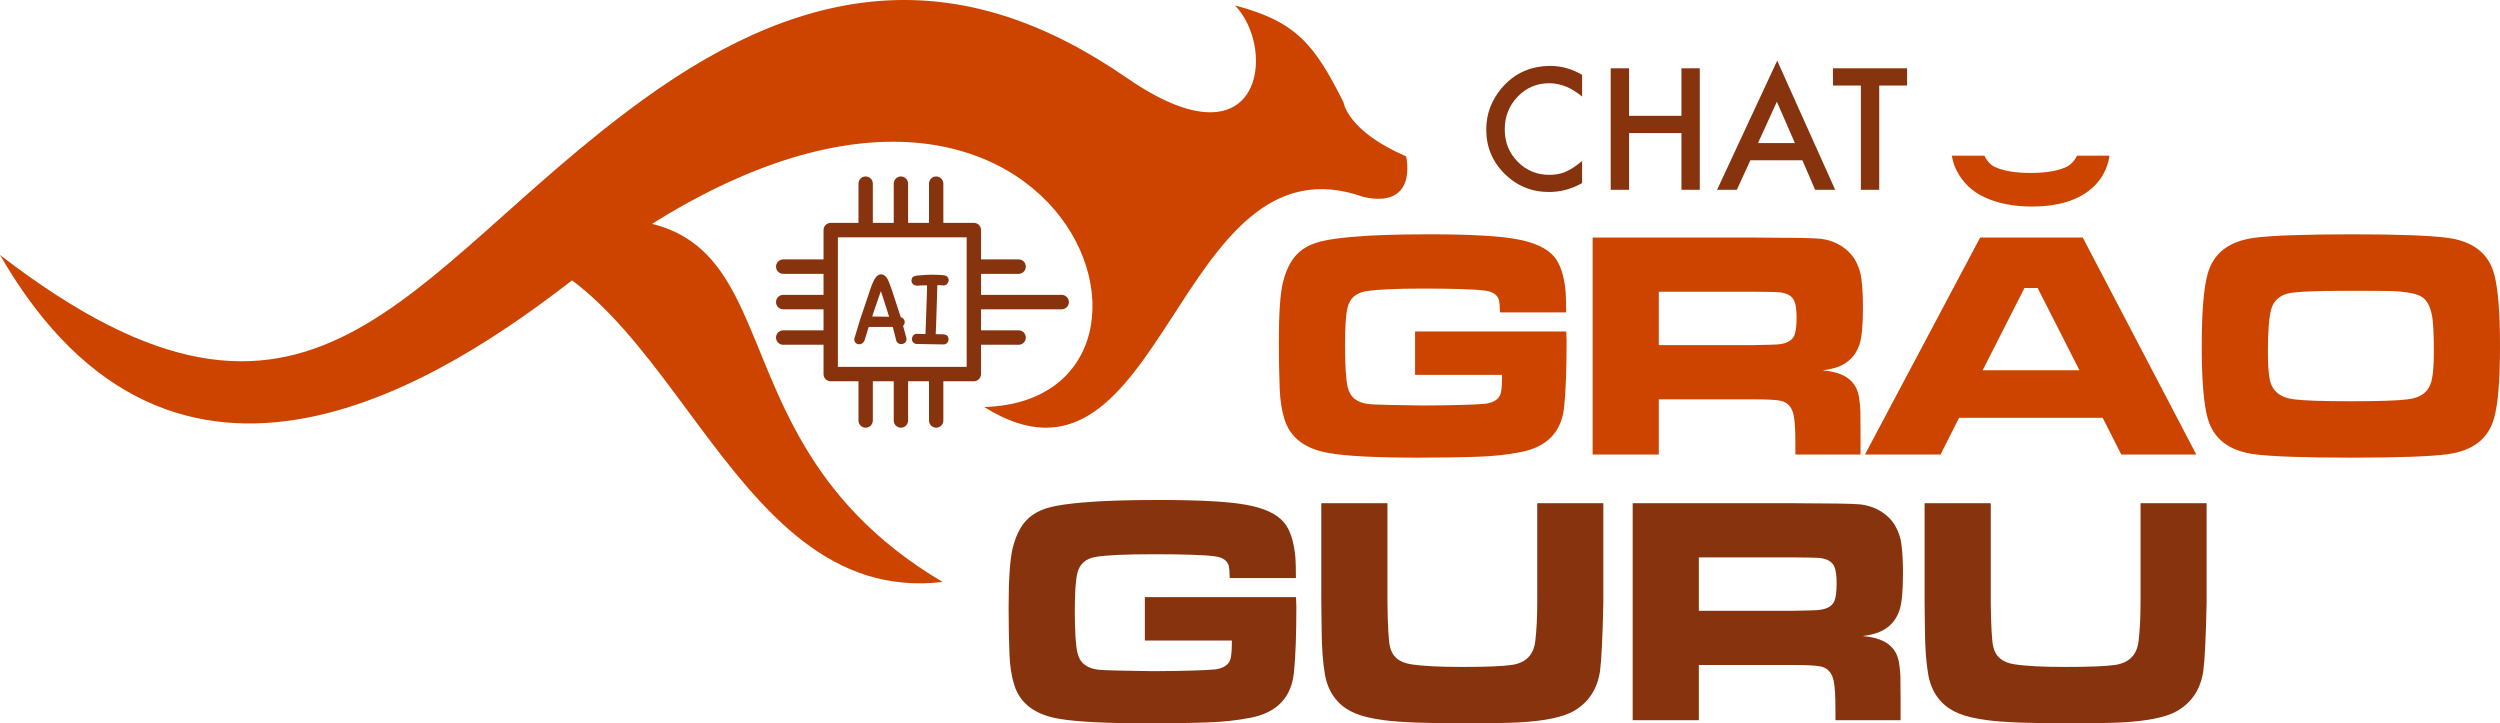 <?xml version="1.0" encoding="UTF-8" standalone="no"?>
<!-- Creator: CorelDRAW -->

<svg
   xmlns:dc="http://purl.org/dc/elements/1.1/"
   xmlns:cc="http://creativecommons.org/ns#"
   xmlns:rdf="http://www.w3.org/1999/02/22-rdf-syntax-ns#"
   xmlns:svg="http://www.w3.org/2000/svg"
   xmlns="http://www.w3.org/2000/svg"
   xmlns:sodipodi="http://sodipodi.sourceforge.net/DTD/sodipodi-0.dtd"
   xmlns:inkscape="http://www.inkscape.org/namespaces/inkscape"
   xml:space="preserve"
   width="576.407mm"
   height="166.769mm"
   version="1.1"
   style="shape-rendering:geometricPrecision; text-rendering:geometricPrecision; image-rendering:optimizeQuality; fill-rule:evenodd; clip-rule:evenodd"
   viewBox="0 0 61532.06 17802.77"
   id="svg30"
   sodipodi:docname="grao_guru_logo.svg"
   inkscape:export-filename="/home/walmes/Projects/insightux/tourchat/www/grao_guru_logo.png"
   inkscape:export-xdpi="96"
   inkscape:export-ydpi="96"
   inkscape:version="0.92.5 (2060ec1f9f, 2020-04-08)"><sodipodi:namedview
   pagecolor="#ffffff"
   bordercolor="#666666"
   borderopacity="1"
   objecttolerance="10"
   gridtolerance="10"
   guidetolerance="10"
   inkscape:pageopacity="0"
   inkscape:pageshadow="2"
   inkscape:window-width="1920"
   inkscape:window-height="1051"
   id="namedview32"
   showgrid="false"
   inkscape:zoom="0.15790348"
   inkscape:cx="-525.63757"
   inkscape:cy="308.82103"
   inkscape:window-x="1920"
   inkscape:window-y="0"
   inkscape:window-maximized="1"
   inkscape:current-layer="svg30" />
 <defs
   id="defs4">
  <style
   type="text/css"
   id="style2">
   <![CDATA[
    .fil2 {fill:#CC4400}
    .fil1 {fill:#87330E;fill-rule:nonzero}
    .fil0 {fill:#CC4400;fill-rule:nonzero}
   ]]>
  </style>
 </defs>
 <g
   id="Kangaroo_1">
  <path
   class="fil0"
   d="M34828.66 8158.86l3720.67 0c6.81,115.85 9.08,193.07 9.08,227.15 0,697.34 -20.44,1237.95 -59.05,1619.55 -61.33,615.57 -411.14,988.1 -1049.42,1117.57 -329.37,65.88 -688.26,106.76 -1078.95,118.12 -415.68,15.9 -906.32,22.72 -1474.18,22.72 -1010.8,0 -1730.86,-36.35 -2164.71,-109.04 -599.67,-97.68 -972.19,-374.79 -1115.29,-829.08 -70.41,-220.33 -109.04,-474.74 -120.38,-763.22 -13.63,-361.16 -20.45,-742.77 -20.45,-1149.37 0,-688.25 31.8,-1172.07 97.68,-1451.46 93.13,-388.42 256.67,-663.27 486.09,-822.27 120.39,-86.32 270.3,-152.2 452.03,-197.62 179.45,-45.43 436.12,-81.77 767.75,-111.3 467.92,-43.16 1099.4,-63.6 1894.41,-63.6 1022.16,0 1746.76,40.89 2171.53,122.66 429.3,79.5 733.68,222.6 908.58,429.31 152.2,183.99 247.6,477.01 281.66,876.78 6.82,106.76 11.36,272.58 11.36,492.91l-1628.64 0c-2.27,-145.37 -11.36,-245.31 -22.72,-297.56 -36.35,-134.03 -152.2,-213.52 -347.54,-238.5 -258.95,-34.07 -767.75,-49.98 -1526.42,-49.98 -674.62,0 -1144.82,22.72 -1406.04,65.88 -247.59,43.16 -397.51,179.45 -449.75,406.59 -40.89,172.63 -61.33,479.28 -61.33,919.95 0,506.53 22.72,851.8 65.88,1035.78 56.78,247.59 233.96,386.15 531.52,415.68 147.64,13.63 588.31,24.99 1322,34.07 804.09,-4.55 1322,-20.44 1553.68,-45.43 211.25,-34.06 333.91,-127.2 365.71,-279.39 18.18,-93.13 27.26,-236.23 27.26,-429.31l-2142 0 0 -1067.59zm4370.32 3027.87l0 -5340.22 3934.18 0c929.03,2.27 1476.45,11.36 1642.27,27.25 190.81,18.18 363.43,72.69 520.17,165.82 154.47,93.13 274.85,211.25 361.17,354.35 88.58,154.47 140.83,315.74 159,481.55 24.99,195.34 36.35,431.58 36.35,708.7 0,433.85 -29.53,738.23 -90.86,910.86 -90.87,256.67 -263.49,433.85 -515.63,531.52 -86.32,34.06 -215.79,65.87 -388.42,90.86 343,24.98 588.32,122.66 735.96,293.02 65.87,74.95 111.3,161.27 138.55,258.95 27.26,97.67 45.43,240.78 56.79,429.31 2.27,97.67 4.55,293.01 4.55,590.58l0 497.45 -1603.66 0 0 -286.21c0,-318 -13.63,-545.15 -43.16,-683.71 -43.16,-197.62 -147.65,-315.73 -318.01,-352.08 -111.3,-24.99 -347.53,-36.35 -708.7,-36.35l-2291.9 0 0 1358.34 -1628.65 0zm1628.65 -2691.69l2289.64 0c340.72,-6.82 542.87,-11.36 606.47,-15.91 229.42,-13.63 372.53,-84.05 433.86,-211.25 40.89,-88.58 61.33,-238.5 61.33,-449.74 0,-184 -18.17,-318.01 -54.52,-406.59 -54.52,-129.48 -186.26,-204.44 -395.24,-220.33 -72.69,-4.55 -290.75,-9.08 -656.46,-11.36l-2285.09 0 0 1315.18zm11382.33 2691.69l-456.56 -904.04 -3534.41 0 -456.56 904.04 -1860.33 0 2834.8 -5340.22 2525.87 0 2793.91 5340.22 -1846.71 0zm-1028.97 -2073.85l-1028.97 -2023.87 -324.82 0 -1028.97 2023.87 2382.77 0zm-3141.44 -5281.16l801.83 0c68.14,138.55 156.72,231.68 265.76,281.65 211.25,95.4 504.27,143.11 876.79,143.11 356.62,0 640.55,-45.43 849.53,-136.29 122.66,-52.24 218.06,-147.65 288.47,-288.47l799.57 0c-47.71,304.37 -177.17,556.5 -388.42,758.67 -342.99,329.36 -851.8,492.9 -1526.42,492.9 -433.86,0 -813.19,-72.69 -1133.47,-215.79 -329.36,-145.37 -570.14,-374.79 -724.59,-688.26 -49.97,-102.21 -86.32,-218.06 -109.02,-347.53zm9869.52 1935.29c1119.84,0 1896.68,29.53 2330.53,86.31 624.65,84.05 1006.27,379.34 1147.09,888.15 97.68,349.8 145.37,942.66 145.37,1776.29 0,833.63 -47.7,1424.22 -145.37,1774.02 -140.83,506.53 -522.44,804.1 -1147.09,888.15 -429.3,56.78 -1222.04,84.05 -2378.22,84.05 -1151.64,0 -1944.38,-27.26 -2378.23,-84.05 -624.65,-84.05 -1006.26,-381.61 -1147.08,-888.15 -97.68,-349.8 -145.38,-940.39 -145.38,-1774.02 0,-838.17 47.71,-1428.75 145.38,-1776.29 140.83,-508.81 522.43,-804.1 1147.08,-888.15 433.86,-56.78 1242.5,-86.31 2425.93,-86.31zm-111.3 1390.13c-815.46,0 -1310.64,22.72 -1485.54,65.88 -211.25,54.52 -347.54,179.45 -406.59,372.52 -56.79,188.53 -86.32,540.61 -86.32,1051.69 0,331.63 15.9,570.14 49.97,715.51 65.88,270.3 261.22,427.04 590.58,465.65 243.05,31.8 708.7,47.71 1401.5,47.71 690.53,0 1158.45,-15.91 1401.49,-47.71 329.37,-38.61 524.71,-195.34 586.04,-465.65 36.34,-147.65 54.52,-379.33 54.52,-692.79 0,-383.88 -11.36,-656.46 -31.8,-817.73 -36.35,-268.03 -120.39,-447.48 -249.86,-536.06 -115.85,-84.05 -363.43,-134.02 -740.5,-152.2 -134.02,-4.54 -495.19,-6.81 -1083.49,-6.81z"
   id="path7" />
  <path
   class="fil1"
   d="M28177.67 14697.66l3720.67 0c6.81,115.85 9.08,193.07 9.08,227.15 0,697.34 -20.44,1237.95 -59.05,1619.55 -61.33,615.57 -411.14,988.1 -1049.42,1117.57 -329.37,65.88 -688.26,106.76 -1078.95,118.12 -415.68,15.9 -906.32,22.72 -1474.18,22.72 -1010.8,0 -1730.86,-36.35 -2164.71,-109.04 -599.67,-97.68 -972.19,-374.79 -1115.29,-829.08 -70.41,-220.33 -109.04,-474.74 -120.38,-763.22 -13.63,-361.16 -20.45,-742.77 -20.45,-1149.37 0,-688.25 31.8,-1172.07 97.68,-1451.46 93.13,-388.42 256.67,-663.27 486.09,-822.27 120.39,-86.32 270.3,-152.2 452.03,-197.62 179.45,-45.43 436.12,-81.77 767.75,-111.3 467.92,-43.16 1099.4,-63.6 1894.41,-63.6 1022.16,0 1746.76,40.89 2171.53,122.66 429.3,79.5 733.68,222.6 908.58,429.31 152.2,183.99 247.6,477.01 281.66,876.78 6.82,106.76 11.36,272.58 11.36,492.91l-1628.64 0c-2.27,-145.37 -11.36,-245.31 -22.72,-297.56 -36.35,-134.03 -152.2,-213.52 -347.54,-238.5 -258.95,-34.07 -767.75,-49.98 -1526.42,-49.98 -674.62,0 -1144.82,22.72 -1406.04,65.88 -247.59,43.16 -397.51,179.45 -449.75,406.59 -40.89,172.63 -61.33,479.28 -61.33,919.95 0,506.53 22.72,851.8 65.88,1035.78 56.78,247.59 233.96,386.15 531.52,415.68 147.64,13.63 588.31,24.99 1322,34.07 804.09,-4.55 1322,-20.44 1553.68,-45.43 211.25,-34.06 333.91,-127.2 365.71,-279.39 18.18,-93.13 27.26,-236.23 27.26,-429.31l-2142 0 0 -1067.59zm4343.06 -2312.36l1628.64 0 0 2453.18c6.82,563.33 27.26,919.95 59.05,1067.6 52.24,252.14 229.42,402.05 531.52,445.21 277.13,43.16 695.08,63.6 1256.13,63.6 579.22,0 985.81,-15.91 1219.78,-49.97 342.99,-52.24 533.79,-249.86 572.41,-588.32 31.8,-274.84 47.7,-586.03 47.7,-938.12l0 -2453.18 1626.37 0 0 2453.18c-18.17,856.35 -45.43,1415.12 -81.77,1678.62 -65.88,442.94 -279.4,770.03 -642.83,981.28 -268.03,154.46 -720.05,247.59 -1353.8,281.66 -290.75,15.9 -747.31,22.72 -1367.42,22.72 -915.4,0 -1567.32,-24.99 -1953.47,-77.23 -293.01,-38.61 -524.7,-93.13 -695.07,-163.54 -172.63,-68.15 -320.27,-165.82 -440.66,-295.29 -163.55,-174.9 -268.04,-392.96 -315.74,-656.46 -52.24,-299.83 -79.5,-663.27 -81.77,-1088.03l-9.08 -683.72 0 -2453.18zm7663.93 5340.22l0 -5340.22 3934.18 0c929.03,2.27 1476.45,11.36 1642.27,27.25 190.81,18.18 363.43,72.69 520.17,165.82 154.47,93.13 274.85,211.25 361.17,354.35 88.58,154.47 140.83,315.74 159,481.55 24.99,195.34 36.35,431.58 36.35,708.7 0,433.85 -29.53,738.23 -90.86,910.86 -90.87,256.67 -263.49,433.85 -515.63,531.52 -86.32,34.06 -215.79,65.87 -388.42,90.86 343,24.98 588.32,122.66 735.96,293.02 65.87,74.95 111.3,161.27 138.55,258.95 27.26,97.67 45.43,240.78 56.79,429.31 2.27,97.67 4.55,293.01 4.55,590.58l0 497.45 -1603.66 0 0 -286.21c0,-318 -13.63,-545.15 -43.16,-683.71 -43.16,-197.62 -147.65,-315.73 -318.01,-352.08 -111.3,-24.99 -347.53,-36.35 -708.7,-36.35l-2291.9 0 0 1358.34 -1628.65 0zm1628.65 -2691.69l2289.64 0c340.72,-6.82 542.87,-11.36 606.47,-15.91 229.42,-13.63 372.53,-84.05 433.86,-211.25 40.89,-88.58 61.33,-238.5 61.33,-449.74 0,-184 -18.17,-318.01 -54.52,-406.59 -54.52,-129.48 -186.26,-204.44 -395.24,-220.33 -72.69,-4.55 -290.75,-9.08 -656.46,-11.36l-2285.09 0 0 1315.18zm5556.01 -2648.54l1628.64 0 0 2453.18c6.82,563.33 27.26,919.95 59.05,1067.6 52.24,252.14 229.42,402.05 531.52,445.21 277.13,43.16 695.08,63.6 1256.13,63.6 579.22,0 985.81,-15.91 1219.78,-49.97 342.99,-52.24 533.79,-249.86 572.41,-588.32 31.8,-274.84 47.7,-586.03 47.7,-938.12l0 -2453.18 1626.37 0 0 2453.18c-18.17,856.35 -45.43,1415.12 -81.77,1678.62 -65.88,442.94 -279.4,770.03 -642.83,981.28 -268.03,154.46 -720.05,247.59 -1353.8,281.66 -290.75,15.9 -747.31,22.72 -1367.42,22.72 -915.4,0 -1567.32,-24.99 -1953.47,-77.23 -293.01,-38.61 -524.7,-93.13 -695.07,-163.54 -172.63,-68.15 -320.27,-165.82 -440.66,-295.29 -163.55,-174.9 -268.04,-392.96 -315.74,-656.46 -52.24,-299.83 -79.5,-663.27 -81.77,-1088.03l-9.08 -683.72 0 -2453.18z"
   id="path9" />
  <path
   class="fil1"
   d="M38939.85 1841.7l0 534.58c-260.87,-218.2 -530.7,-327.33 -809.61,-327.33 -307.34,0 -566.21,110.37 -776.68,331.21 -211.8,219.52 -317.63,488.07 -317.63,805.73 0,313.74 105.82,578.48 317.63,794.09 211.72,215.67 471.26,323.46 778.6,323.46 158.86,0 293.72,-25.83 404.8,-77.5 61.99,-25.8 126.2,-60.63 192.71,-104.58 66.51,-43.87 136.56,-96.82 210.18,-158.8l0 544.25c-258.31,145.97 -529.45,218.84 -813.49,218.84 -427.43,0 -792.17,-149.13 -1094.31,-447.39 -300.86,-300.87 -451.27,-663.64 -451.27,-1088.51 0,-380.85 125.89,-720.5 377.69,-1018.76 309.86,-365.38 710.78,-548.1 1202.76,-548.1 268.51,0 528.06,72.95 778.61,218.84z"
   id="path11" />
  <polygon
   class="fil1"
   points="40095.38,2850.79 41385.33,2850.79 41385.33,1680.97 41836.61,1680.97 41836.61,4671.43 41385.33,4671.43 41385.33,3274.94 40095.38,3274.94 40095.38,4671.43 39644.11,4671.43 39644.11,1680.97 40095.38,1680.97 "
   id="polygon13" />
  <path
   class="fil1"
   d="M44177.53 3520.95l-443.52 -1016.88 -464.87 1016.88 908.39 0zm184.01 424.15l-1280.23 0 -333.17 726.3 -486.14 0 1479.75 -3178.3 1427.43 3178.3 -493.89 0 -313.74 -726.3z"
   id="path15" />
  <polygon
   class="fil1"
   points="46253.05,2105.12 46253.05,4671.42 45801.78,4671.42 45801.78,2105.12 45114.23,2105.12 45114.23,1680.96 46938.68,1680.96 46938.68,2105.12 "
   id="polygon17" />
  <path
   class="fil2"
   d="M23199.29 14323.61c-5476.73,647.24 -6679.31,-8130.63 -11557.22,-8356.06 9161.33,-2612.03 4664.68,4277.2 11557.22,8356.06z"
   id="path19" />
  <path
   class="fil2"
   d="M34609.27 3848.45c0,0 305.38,1292.09 -1040.98,1001.89 -4655.61,-1665.22 -4899.15,7952.84 -9344.05,5167.48 6007.77,-178.24 1522.23,-12199.21 -10072.65,-3173.49 -3154.58,2451.77 -9834.41,6926.13 -14151.58,-568.7 7730.28,5957.83 9925.47,459.52 15810.66,-3811.13 4253.71,-3089.85 7971.07,-3278.37 11929.76,-542.56 3317.38,2287.55 3702.6,-693.84 2658.41,-1787.28 1518.95,399.61 1958.97,972.56 2669.3,2384.15 0,0 89.25,704.98 1541.13,1329.64z"
   id="path21" />
  <path
   class="fil1"
   d="M23792.54 9029.49l-3169.99 0 0 -3188.67 3169.99 0 0 3188.67zm2338.99 -1771.92l-1985.67 0 0 -517.67 925.7 0c97.66,0 176.66,-79.5 176.66,-177.68 0,-98.25 -79.01,-177.71 -176.66,-177.71l-925.7 0 0 -721.37c0,-98.21 -79.05,-177.68 -176.71,-177.68l-750.59 0 0 -964.87c0,-98.21 -79.01,-177.68 -176.65,-177.68 -97.66,0 -176.66,79.47 -176.66,177.68l0 964.87 -514.62 0 0 -964.87c0,-98.21 -79.02,-177.68 -176.66,-177.68 -97.66,0 -176.66,79.47 -176.66,177.68l0 964.87 -514.62 0 0 -964.87c0,-98.21 -79.01,-177.68 -176.66,-177.68 -97.65,0 -176.66,79.47 -176.66,177.68l0 964.87 -683.52 0c-97.65,0 -176.66,79.47 -176.66,177.68l0 721.37 -992.66 0c-97.61,0 -176.66,79.45 -176.66,177.71 0,98.18 79.05,177.68 176.66,177.68l992.66 0 0 517.67 -992.66 0c-97.61,0 -176.66,79.47 -176.66,177.68 0,98.22 79.05,177.68 176.66,177.68l992.66 0 0 517.49 -992.66 0c-97.61,0 -176.66,79.5 -176.66,177.71 0,98.22 79.05,177.68 176.66,177.68l992.66 0 0 721.37c0,98.25 79.02,177.71 176.66,177.71l683.52 0 0 964.84c0,98.21 79.02,177.72 176.66,177.72 97.66,0 176.66,-79.51 176.66,-177.72l0 -964.84 514.62 0 0 964.84c0,98.21 79.01,177.72 176.66,177.72 97.65,0 176.66,-79.51 176.66,-177.72l0 -964.84 514.62 0 0 964.84c0,98.21 79.01,177.72 176.66,177.72 97.65,0 176.65,-79.51 176.65,-177.72l0 -964.84 750.59 0c97.66,0 176.71,-79.45 176.71,-177.71l0 -721.37 925.7 0c97.66,0 176.66,-79.45 176.66,-177.68 0,-98.21 -79.01,-177.71 -176.66,-177.71l-925.7 0 0 -517.49 1985.67 0c97.61,0 176.66,-79.45 176.66,-177.68 0,-98.21 -79.05,-177.68 -176.66,-177.68z"
   id="path23" />
  <path
   class="fil1"
   d="M21681.09 7164.89c18.98,55.2 39.17,116.25 60.71,183.25l141.49 447.74 -415.42 -5.73c14.16,-42.51 28.13,-85.74 40.71,-127.4l157.34 -454.81c5.16,-14.91 10.35,-29.34 15.17,-43.04zm546.18 854.12c4.47,-3.81 8.13,-7.46 10.7,-10.59 14.87,-16.3 30.38,-57.09 30.38,-79.11 0,-26.74 -8.61,-52.43 -24.17,-73.59 -16.91,-23.23 -40.71,-39.73 -68.47,-47.53 -1.58,-0.34 -3.13,-0.72 -4.67,-1.06 -22.79,-65.41 -43.8,-128.56 -63.31,-189.64 -25.37,-80.03 -49.18,-153.43 -71.05,-219.03 -28.51,-91.59 -55.4,-173.53 -80.26,-245.54 -24.82,-72 -47.42,-134.67 -67.45,-187.58 -34.68,-91.62 -93.32,-213.45 -202.88,-213.45 -34.15,0 -84.69,12.84 -131.46,74.11 -24.14,32.09 -47.94,75.32 -72.45,131.73 -22.41,51.52 -46.06,114.34 -71.26,188.61 -23.99,71.32 -51.07,152.71 -80.4,242.59l-159.9 471.65 -143.71 478.28c-4.67,38.53 6.55,73.74 31.57,98.89 20.52,20.68 47.63,32.8 79.72,35.25 2.56,0.19 4.97,0.19 7.57,0.19 22.97,0 46.05,-5.91 67.64,-17.55 23.99,-13.18 43.31,-32.8 65.03,-75.85l102.66 -333.7 593.44 0 88.35 349.86c7.42,18.23 36.71,76 127.81,72.35 66.43,-3.8 114.22,-47.9 121.64,-111.92 1.21,-11.26 0.34,-22.75 -2.6,-33.67l-82.47 -303.69z"
   id="path25" />
  <path
   class="fil1"
   d="M23043.28 7906.56c2.41,-90.91 5.5,-187.06 9.31,-288.59 3.61,-102.01 6.74,-198.69 9.15,-290.13l6.55 -242.07c0.52,-25.53 1.21,-48.43 1.54,-68.54 32.46,-2.64 74.38,2.07 155.27,9 20.04,0 87.48,-6.59 117.16,-93.16 11.38,-34.53 8.63,-69.44 -7.75,-98.07 -11.9,-20.63 -36.23,-47.38 -89.9,-58.14 -37.44,-5.35 -96.79,-9.53 -177.87,-13 -79.69,-3.12 -159.6,-3.12 -240.31,0 -80.39,3.47 -152.17,8.18 -214.95,14.39 -59.2,5.91 -158.21,15.63 -169.58,83.31 -18.64,46.5 -7.27,95.8 30.36,131.88 20.86,19.96 57.42,42.37 115.91,36.46l107.33 -5.57c27.41,-1.21 51.93,-1.74 73.48,-1.74l48.84 0c-0.37,19.29 -0.72,40.98 -1.2,64.93 -1.21,70.96 -3.32,151.84 -6.41,242.23l-10.17 287.37c-3.8,100.82 -6.89,196.28 -9.34,286.52 -2.4,89.17 -5.5,169.01 -8.96,239.62 -1.55,28.99 -2.94,54.5 -4.29,76.71l-94.38 0c-36.75,0 -75.73,-1.21 -122.12,-3.65 -42.49,0 -94.04,25.87 -111.63,98.4 -16.23,65.94 17.4,125.1 83.64,147.33 8.63,2.79 17.44,4.32 26.4,4.52l661.94 11.11c67.64,0 117.84,-45.84 125.1,-114.52 4.14,-43.58 -11.89,-73.44 -26.06,-90.61 -14.84,-18.04 -42.78,-40.42 -105.41,-44.93 -29.34,2.07 -58.49,1.89 -93.51,-0.19 -25.34,0 -54.15,-1.2 -86.23,-3.46 -1.73,0 -3.47,-0.19 -5.2,-0.34 1.21,-20.83 2.59,-44.59 3.8,-70.99 3.81,-72 7.09,-153.91 9.49,-246.06z"
   id="path27" />
 </g>
</svg>
